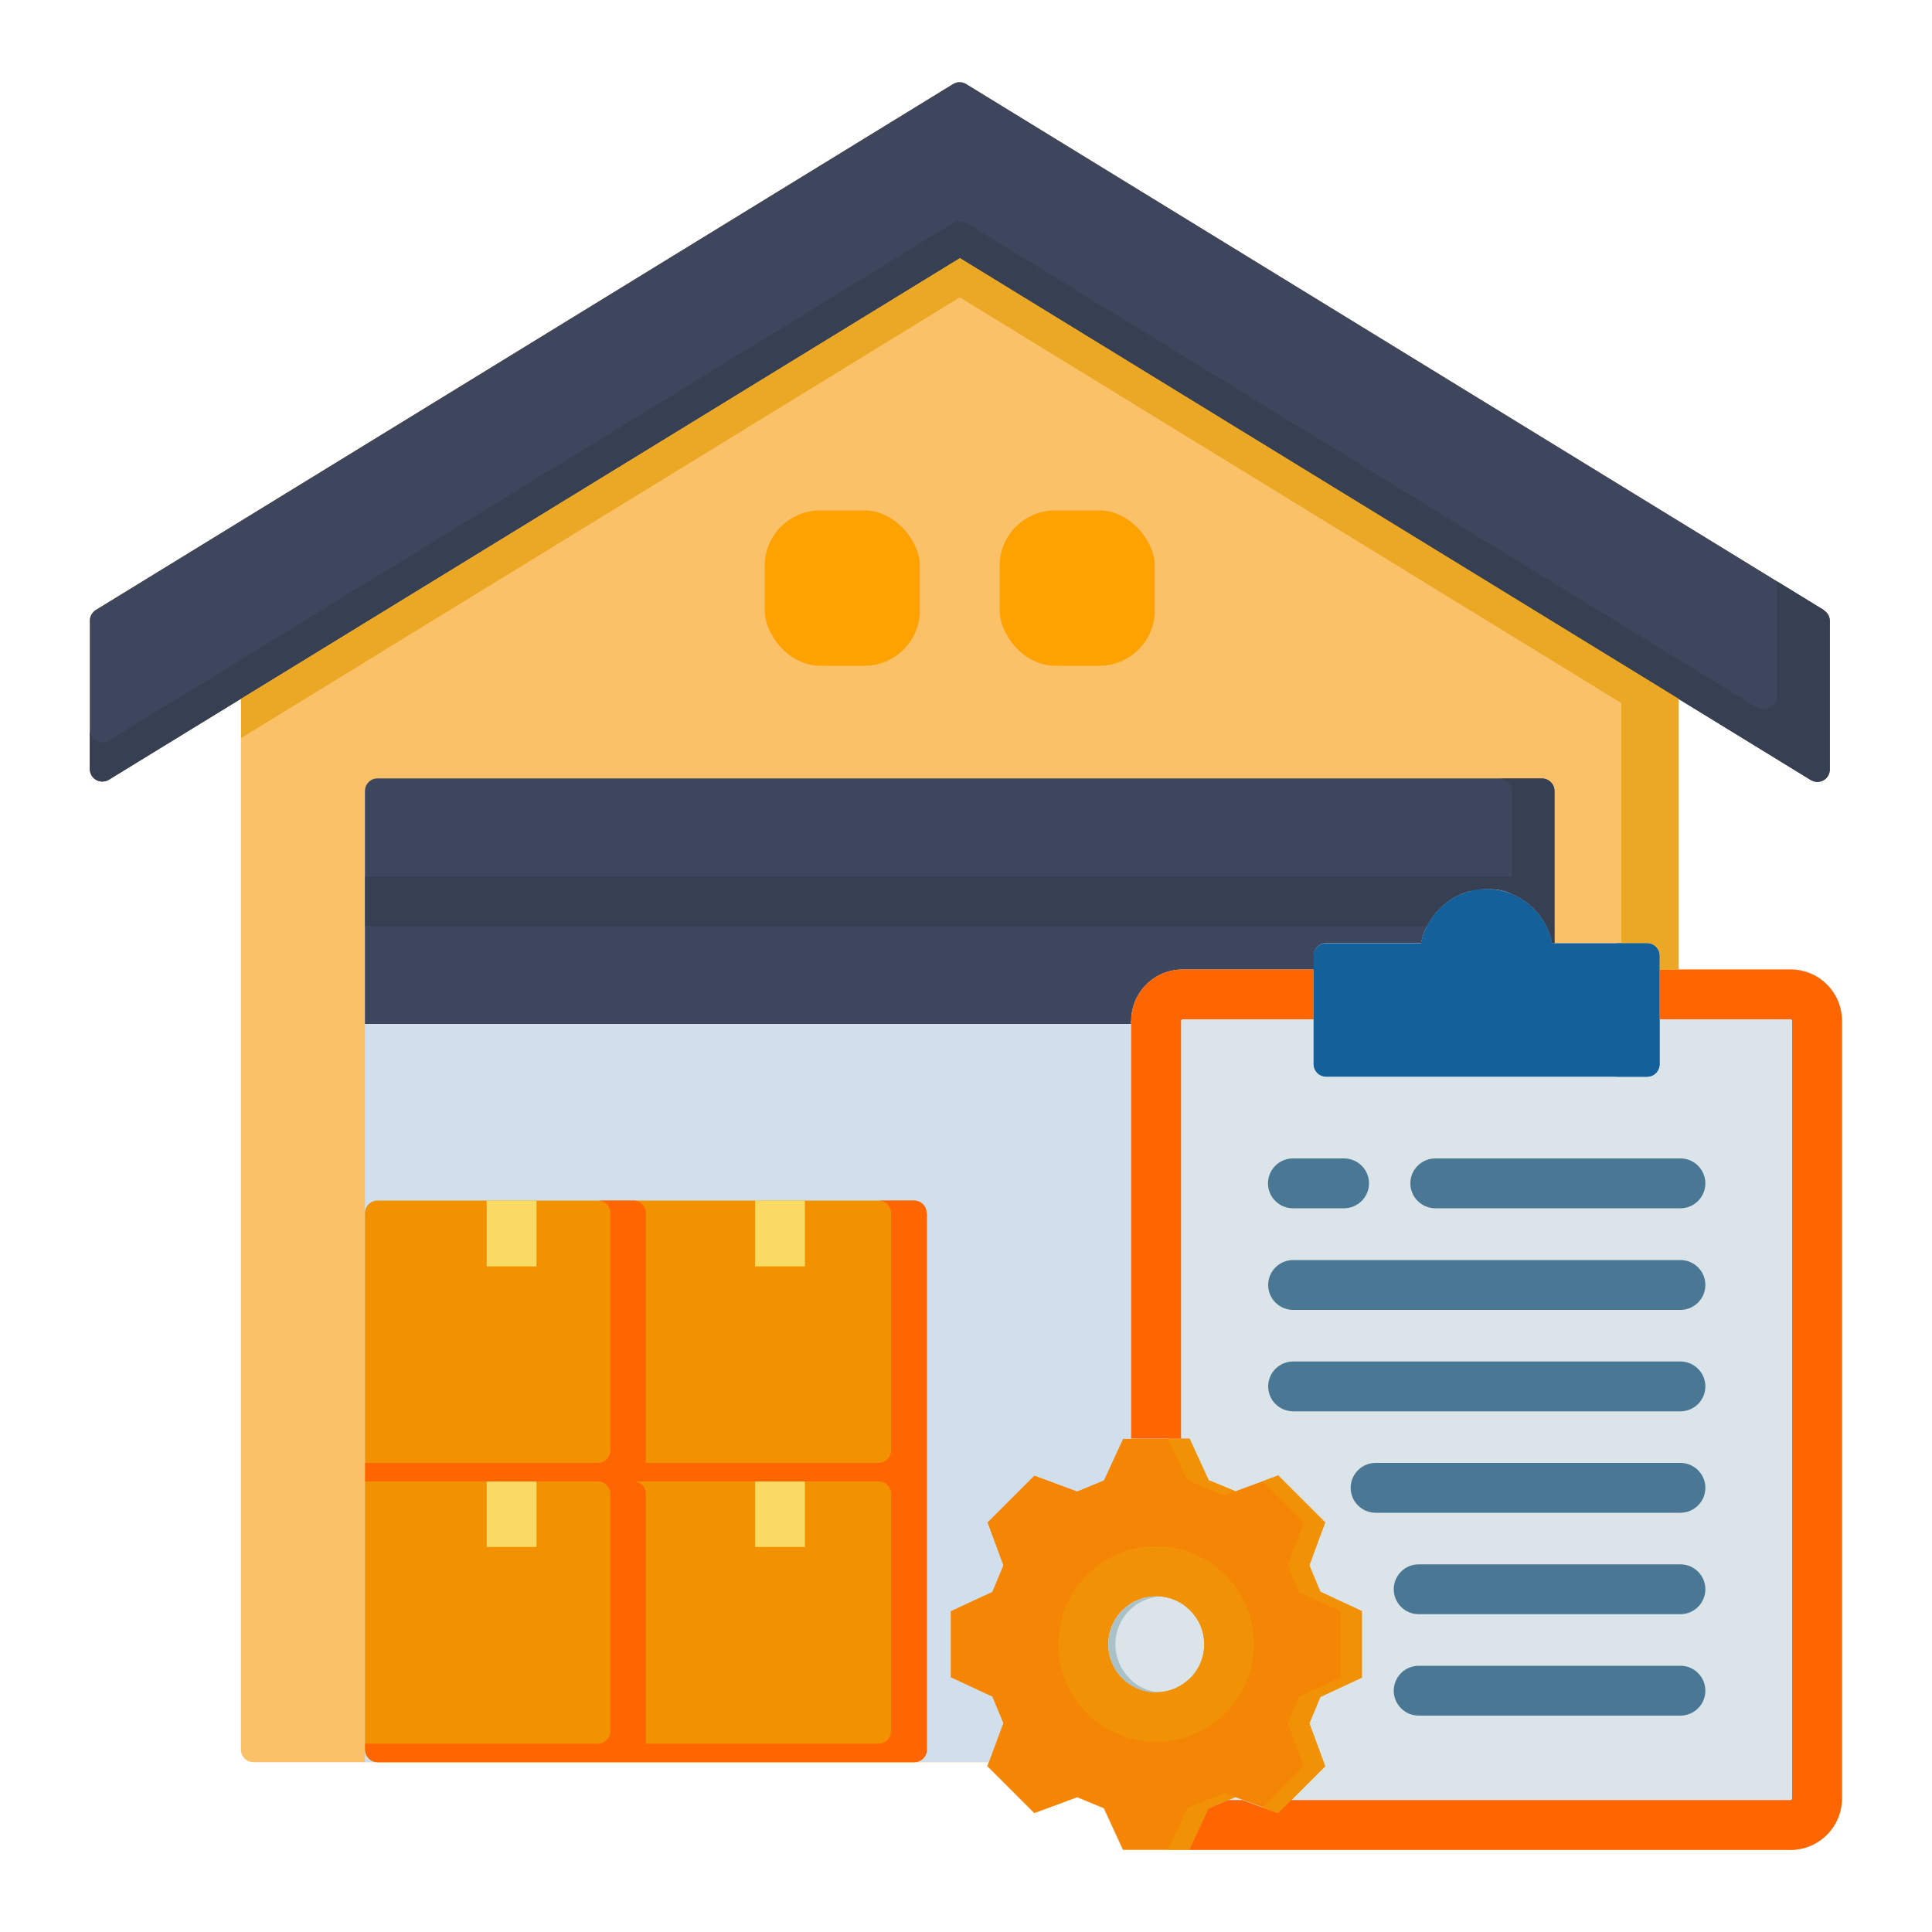 <svg xmlns="http://www.w3.org/2000/svg" viewBox="0 0 1000 1000"><defs><style>      .st0 {        fill: #011727;      }      .st0, .st1, .st2, .st3, .st4, .st5, .st6, .st7 {        fill-rule: evenodd;      }      .st1, .st8 {        fill: #d0dfeb;      }      .st9 {        fill: #72a0c2;      }      .st10 {        fill: #f2dc50;      }      .st11 {        opacity: .2;      }      .st11, .st6, .st12, .st13 {        isolation: isolate;      }      .st14 {        fill: #fad399;      }      .st2, .st15, .st6, .st12 {        fill: #022d4d;      }      .st16 {        fill: #aab2bd;      }      .st17 {        fill: #a5a5a4;      }      .st3 {        fill: #547580;      }      .st18 {        fill: #f79726;      }      .st19 {        fill: #02223a;      }      .st4, .st20 {        fill: #f9b233;      }      .st21 {        fill: #ffc73b;      }      .st22 {        fill: #fbc168;      }      .st23, .st5 {        fill: #ff6500;      }      .st24 {        fill: #f39200;      }      .st25 {        fill: #ffc199;      }      .st26 {        fill: #f39200;      }      .st27 {        fill: #c4cad9;      }      .st28 {        fill: #dbe5e9;      }      .st29 {        fill: #5d5b68;      }      .st30 {        fill: #b2b1b4;      }      .st31 {        fill: #c9c9c8;      }      .st32 {        fill: #bbc2cd;      }      .st33 {        fill: #e3e4e2;      }      .st34 {        fill: #eaa824;      }      .st35 {        fill: #4280ae;      }      .st36 {        fill: #13609a;      }      .st37 {        fill: #fea202;      }      .st38 {        display: none;      }      .st39 {        fill: #aac1c7;      }      .st40 {        fill: #373f53;      }      .st41 {        fill: #4a7894;      }      .st42 {        fill: #f19206;      }      .st43 {        fill: #445870;      }      .st44 {        fill: #f58505;      }      .st45 {        fill: #f9da62;      }      .st46 {        fill: #3d465c;      }      .st7 {        fill: #3f5c6c;      }      .st13 {        opacity: .1;      }    </style></defs><g id="savoir-faire" class="st38"><path id="path17174" class="st23" d="M379.1,874.5l29.7,76.8c2.3,5.9,7.9,9.8,14.3,9.9h153.7c6.4,0,12-4,14.3-10l29-76.8h-241Z" vector-effect="none"></path><path id="path17167" class="st20" d="M499.9,223.4c-152.6,0-276.6,124.1-276.6,276.7,0,98.9,53.1,189.9,138.3,239.2v129.6c0,8.5,6.9,15.3,15.4,15.3h245.8c8.4,0,15.3-6.9,15.3-15.3v-129.6c85.3-49.2,138.3-140.3,138.4-239.2,0-152.6-124.1-276.7-276.7-276.7Z" vector-effect="none"></path><path id="path17180" class="st26" d="M638.2,792.1h-276.5v76.9c0,8.5,6.9,15.3,15.4,15.3h245.8c8.4,0,15.3-6.9,15.3-15.3v-76.9Z" vector-effect="none"></path><path id="path17206" class="st15" d="M469.2,315.7c-7.3,0-13.6,5.2-15.1,12.4l-9.2,45.4c-9.6,3.6-19.4,9.8-27.4,15.6l-43.8-14.7c-6.9-2.3-14.6.5-18.2,6.9l-30.7,53.2c-3.7,6.3-2.4,14.4,3.2,19.2l34.6,30.5c-1.7,10.1-1.1,21.5,0,31.8l-34.6,30.3c-5.5,4.8-6.8,12.9-3.2,19.2l30.7,53.2c3.7,6.3,11.3,9.2,18.2,6.9l43.5-14.7c8,5.8,17.8,11.6,27.8,15.7l9.1,45.3c1.4,7.2,7.7,12.4,15.1,12.4h61.5c7.3,0,13.6-5.2,15.1-12.4l9.2-45.3c10-4.1,19.4-10,27.4-15.8l43.8,14.7c6.9,2.3,14.6-.5,18.2-6.9l30.7-53.2c3.7-6.3,2.4-14.4-3.2-19.2l-34.6-30.4c1.7-13,1.1-21.6,0-31.9l34.6-30.4c5.5-4.8,6.8-12.9,3.2-19.2l-30.7-53.2c-3.7-6.3-11.3-9.2-18.2-6.9l-43.6,14.7c-8-5.8-18.7-12.5-27.7-15.8l-9-45.2c-1.4-7.2-7.7-12.4-15.1-12.4h-61.5ZM499.9,438.6c33.8,0,61.5,27.7,61.5,61.5s-27.7,61.5-61.5,61.5-61.5-27.7-61.5-61.5,27.7-61.5,61.5-61.5Z" vector-effect="none"></path><g><path id="path9746" class="st24" d="M499.7,38.9c-8.4.2-15.2,7.1-15.1,15.5v92.2c0,8.5,6.9,15.4,15.4,15.4s15.4-6.9,15.4-15.4h0V54.4c0-8.5-6.7-15.4-15.2-15.5-.2,0-.3,0-.5,0h0Z" vector-effect="none"></path><path id="path9748" class="st24" d="M853.4,484.7c-8.5,0-15.4,6.8-15.4,15.3,0,8.5,6.8,15.4,15.3,15.4h92.3c8.5,0,15.4-6.8,15.4-15.3,0-8.5-6.8-15.4-15.3-15.4h-92.3Z" vector-effect="none"></path><path id="path9750" class="st24" d="M54.4,484.7c-8.5,0-15.4,6.8-15.4,15.3,0,8.5,6.8,15.4,15.3,15.4h92.3c8.5,0,15.4-6.8,15.4-15.3,0-8.5-6.8-15.4-15.3-15.4H54.4Z" vector-effect="none"></path><path id="path9752" class="st24" d="M193,661.3c-2.4.2-4.7.9-6.8,2.2l-79.9,46.2c-7.5,3.9-10.5,13.2-6.6,20.7,3.9,7.5,13.2,10.5,20.7,6.6.4-.2.9-.5,1.3-.7l79.9-46.1c7.5-4.1,10.2-13.4,6.1-20.8-2.9-5.3-8.7-8.5-14.8-8Z" vector-effect="none"></path><path id="path9754" class="st24" d="M804.9,661.3c-8.5.5-14.9,7.8-14.4,16.3.3,5.3,3.3,10,7.9,12.5l79.9,46.1c7,4.8,16.6,3,21.4-4s3-16.6-4-21.4c-.7-.4-1.3-.8-2.1-1.2l-79.9-46.2c-2.7-1.6-5.7-2.3-8.8-2.2Z" vector-effect="none"></path><path id="path9756" class="st24" d="M885.1,261.8c-2.4.2-4.7.9-6.8,2.2l-79.9,46.1c-7.4,4.2-9.9,13.6-5.7,21,4.2,7.4,13.6,9.9,21,5.7l79.9-46.1c7.4-4.1,10.2-13.4,6.1-20.9-2.9-5.3-8.6-8.4-14.6-8Z" vector-effect="none"></path><path id="path9758" class="st24" d="M723.1,98.6c-5.7,0-10.9,3-13.6,7.9l-46.1,79.9c-4.8,7-3,16.6,4,21.4,7,4.8,16.6,3,21.4-4,.4-.7.8-1.3,1.2-2.1l46.2-79.9c4.4-7.3,2-16.7-5.3-21.1-2.3-1.4-5-2.1-7.7-2.2Z" vector-effect="none"></path><path id="path9760" class="st24" d="M276.5,98.6c-8.5.3-15.1,7.5-14.8,15.9,0,2.6.8,5.1,2.2,7.3l46.1,79.9c4.2,7.4,13.6,9.9,21,5.7,7.4-4.2,9.9-13.6,5.7-21l-46.2-79.9c-2.8-5.1-8.2-8.1-14-7.9Z" vector-effect="none"></path><path id="path9762" class="st24" d="M112.9,261.8c-8.5.5-15,7.7-14.5,16.2.3,5.3,3.3,10.1,7.9,12.6l79.9,46.1c7.4,4.3,16.8,1.7,21-5.6,4.3-7.4,1.7-16.8-5.6-21h0l-79.9-46.1c-2.7-1.6-5.7-2.3-8.8-2.2Z" vector-effect="none"></path></g></g><g id="expertise" class="st38"><g><path class="st5" d="M556.3,794l86.5,149.8,49.6-60.7,89.6,14.1-98.2-169.7-127.5,66.4ZM443.7,794l-86.5,149.8-49.6-60.7-89.6,14.1,98.2-169.9,127.5,66.6Z"></path><path class="st2" d="M500.1,358.1c136.1,0,246.4,110.3,246.4,246.4s-110.3,246.6-246.4,246.6-246.6-110.3-246.6-246.4,110.5-246.6,246.6-246.6Z"></path><path class="st2" d="M500.1,459.5c80.1,0,145.1,65,145.1,145.1s-65,145.1-145.1,145.1-145.1-65-145.1-145.1,65-145.1,145.1-145.1h0Z"></path><path class="st23" d="M500.1,443.1c44.7,0,85.1,18,114.2,47.3,29.3,29.3,47.3,69.7,47.3,114.2s-18,84.9-47.3,114.2c-29.3,29.3-69.7,47.3-114.2,47.3s-84.9-18-114.2-47.3c-29.3-29.3-47.3-69.7-47.3-114.2s18-85.1,47.3-114.2c29.1-29.3,69.5-47.3,114.2-47.3ZM591.1,513.6c-23.2-23.2-55.3-37.7-91-37.7s-67.8,14.3-91,37.7c-23.4,23.4-37.7,55.5-37.7,91s14.3,67.6,37.7,91c23.2,23.4,55.3,37.7,91,37.7s67.8-14.3,91-37.7c23.4-23.4,37.7-55.3,37.7-91s-14.6-67.8-37.7-91Z"></path><path class="st4" d="M151.3,205l34.2,71.1,78.1,10.7-57,54.5,13.9,77.7-69.5-37.3-69.5,37.3,13.9-77.7-56.6-54.7,78.1-10.7,34.2-70.9ZM500.1,56.2l34.2,71.1,78.1,10.7-57,54.5,13.9,77.7-69.3-37.3-69.5,37.3,13.9-77.7-57-54.5,78.1-10.7,34.4-71.1ZM848.7,205l34.2,71.1,78.1,10.7-57,54.5,13.9,77.7-69.5-37.3-69.5,37.3,13.9-77.7-57-54.5,78.1-10.7,34.6-71.1Z"></path><path class="st4" d="M151.3,381.4l-69.5,37.3,14.1-77.7-57-54.5,78.1-10.7,34.2-70.9v176.5Z"></path><path class="st4" d="M500.1,232.8l-69.5,37.3,13.9-77.7-57-54.5,78.3-10.7,34.2-71.1v176.7Z"></path><path class="st4" d="M848.7,381.4l-69.5,37.3,14.1-77.7-57-54.5,78.1-10.7,34.2-70.9v176.5Z"></path><path class="st24" d="M424.1,602.7c-4.5-7.8-1.8-17.8,5.9-22.3s17.8-1.8,22.3,5.9l21.5,37.3,76.5-76.5c6.4-6.4,16.8-6.4,23.2,0s6.4,16.8,0,23.2l-91.6,91.6c-1,1-2,1.8-3.3,2.7-7.8,4.5-17.8,1.8-22.3-5.9l-32.2-56Z"></path></g></g><g id="_&#xE9;quipe" data-name="&#xE9;quipe" class="st38"><path class="st4" d="M342.5,138.5c-6.1-5.5-6.6-14.9-1.1-21s14.9-6.6,21-1.1l52.8,47.5c6.1,5.5,6.6,14.9,1.1,21-5.5,6.1-14.9,6.6-21,1.1l-52.8-47.5ZM637.6,116.5c6.1-5.5,15.5-5,21,1.1s5,15.5-1.1,21l-53.1,47.8c-6.1,5.5-15.5,5-21-1.1s-5-15.5,1.1-21l53.1-47.8ZM514.9,104.1c0,8.2-6.7,14.9-14.9,14.9s-14.9-6.7-14.9-14.9v-54.6c0-8.2,6.7-14.9,14.9-14.9s14.9,6.7,14.9,14.9v54.6Z"></path><path class="st4" d="M505.8,163.4l30,78.9c.9,2.4,3,3.9,5.5,4l84.3,4.1c2.6.1,4.8,1.8,5.6,4.3.8,2.5,0,5.1-2,6.8l-65.8,52.9c-2,1.6-2.8,4.1-2.1,6.5l22.2,81.5c.7,2.6-.2,5.1-2.4,6.7s-4.9,1.6-7.1.2l-70.7-46.2c-2.1-1.4-4.7-1.4-6.8,0l-70.7,46.2c-2.2,1.4-5,1.4-7.1-.2-2.1-1.6-3-4.1-2.4-6.7l22.2-81.5c.7-2.4-.1-4.9-2.1-6.5l-65.8-52.9c-2.1-1.7-2.8-4.3-2-6.8.8-2.5,3-4.2,5.6-4.3l84.3-4.1c2.5-.1,4.6-1.6,5.5-4l30-78.9c.9-2.5,3.2-4,5.8-4s4.9,1.6,5.8,4h0Z"></path><path class="st4" d="M834.3,163.4l30,78.9c.9,2.4,3,3.9,5.5,4l84.3,4.1c2.6.1,4.8,1.8,5.6,4.3.8,2.5,0,5.1-2,6.8l-65.8,52.9c-2,1.6-2.8,4.1-2.1,6.5l22.2,81.5c.7,2.6-.2,5.1-2.4,6.7s-4.9,1.6-7.1.2l-70.7-46.2c-2.1-1.4-4.7-1.4-6.8,0l-70.7,46.2c-2.2,1.4-5,1.4-7.1-.2-2.1-1.6-3-4.1-2.4-6.7l22.2-81.5c.7-2.4-.1-4.9-2.1-6.5l-65.8-52.9c-2.1-1.7-2.8-4.3-2-6.8.8-2.5,3-4.2,5.6-4.3l84.3-4.1c2.5-.1,4.6-1.6,5.5-4l30-78.9c.9-2.5,3.2-4,5.8-4s4.9,1.6,5.8,4h0Z"></path><path class="st4" d="M176.4,163.4l30,78.9c.9,2.4,3,3.9,5.5,4l84.3,4.1c2.6.1,4.8,1.8,5.6,4.3.8,2.5,0,5.1-2,6.8l-65.8,52.9c-2,1.6-2.8,4.1-2.1,6.5l22.2,81.5c.7,2.6-.2,5.1-2.4,6.7s-4.9,1.6-7.1.2l-70.7-46.2c-2.1-1.4-4.7-1.4-6.8,0l-70.7,46.2c-2.2,1.4-5,1.4-7.1-.2-2.1-1.6-3-4.1-2.4-6.7l22.2-81.5c.7-2.4-.1-4.9-2.1-6.5l-65.8-52.9c-2.1-1.7-2.8-4.3-2-6.8.8-2.5,3-4.2,5.6-4.3l84.3-4.1c2.5-.1,4.6-1.6,5.5-4l30-78.9c.9-2.5,3.2-4,5.8-4s4.9,1.6,5.8,4Z"></path><path class="st0" d="M188.1,709.8c69.4,0,128,45.7,147.5,108.7,3.4,11.1,1.6,22.1-5.3,31.4-6.9,9.3-16.8,14.4-28.4,14.4H74.3c-11.6,0-21.5-5-28.4-14.4-6.9-9.3-8.7-20.3-5.3-31.4,19.5-62.9,78.2-108.7,147.5-108.7h0Z"></path><circle class="st25" cx="188.1" cy="610.9" r="78.1"></circle><path class="st0" d="M811.9,709.8c69.4,0,128,45.7,147.5,108.7,3.4,11.1,1.6,22.1-5.3,31.4-6.9,9.3-16.8,14.4-28.4,14.4h-227.6c-11.6,0-21.5-5-28.4-14.4-6.9-9.3-8.7-20.3-5.3-31.4,19.5-62.9,78.2-108.7,147.5-108.7Z"></path><circle class="st25" cx="811.9" cy="610.9" r="78.1"></circle><path class="st2" d="M705.2,868.5c-11.1-103.5-98.7-184.2-205.2-184.2s-194.1,80.6-205.2,184.2v41.7c0,30.4,24.8,55.2,55.2,55.2h300.1c30.4,0,55.2-24.8,55.2-55.2v-41.7Z"></path><circle class="st25" cx="500.3" cy="561.2" r="104.4"></circle></g><g id="box" class="st38"><g id="Flat"><path class="st15" d="M896.3,172.3v777.4H103.7V172.3l396.3-91.5,396.3,91.5Z"></path><path class="st33" d="M225.6,339.9h548.8v609.7H225.6V339.9Z"></path><path class="st19" d="M896.3,172.3v66.1l-396.3-95.7L103.7,238.3v-66.1l396.3-91.5,396.3,91.5Z"></path><path class="st36" d="M530.5,263.7h-61c-16.8,0-30.5-13.6-30.5-30.5h0c0-16.8,13.6-30.5,30.5-30.5h61c16.8,0,30.5,13.6,30.5,30.5h0c0,16.8-13.6,30.5-30.5,30.5Z"></path><path class="st33" d="M942.1,157L500,50.3,57.9,157v61l442.1-106.7,442.1,106.7v-61Z"></path><path class="st31" d="M225.6,339.9h548.8v259.1H225.6v-259.1Z"></path><g><path class="st30" d="M225.6,385.7h548.8v30.5H225.6v-30.5Z"></path><path class="st30" d="M225.6,446.6h548.8v30.5H225.6v-30.5Z"></path><path class="st30" d="M225.6,507.6h548.8v30.5H225.6v-30.5Z"></path><path class="st30" d="M225.6,568.6h548.8v30.5H225.6v-30.5Z"></path></g><path class="st24" d="M606.7,949.7v-243.9h-274.4v-243.9H57.9v487.8h548.8Z"></path><path class="st45" d="M423.8,705.8h91.5v91.5h-91.5v-91.5Z"></path><path class="st23" d="M606.7,721h-22.9c-12.6,0-22.9,10.2-22.9,22.9v38.7c0,67-54.3,121.4-121.4,121.4h-69.2c-12.6,0-22.9,10.2-22.9,22.9v22.9h259.1v-228.6Z"></path><path class="st18" d="M530.5,873.5h30.5v30.5h-30.5v-30.5Z"></path><path class="st45" d="M149.4,705.8h91.5v91.5h-91.5v-91.5Z"></path><path class="st23" d="M332.3,721h-22.9c-12.6,0-22.9,10.2-22.9,22.9v38.7c0,67-54.3,121.4-121.4,121.4h-69.2c-12.6,0-22.9,10.2-22.9,22.9v22.9h259.1v-228.6Z"></path><path class="st18" d="M256.1,873.5h30.5v30.5h-30.5v-30.5Z"></path><path class="st45" d="M149.4,461.9h91.5v91.5h-91.5v-91.5Z"></path><path class="st23" d="M332.3,477.1h-22.9c-12.6,0-22.9,10.2-22.9,22.9v38.7c0,67-54.3,121.4-121.4,121.4h-69.2c-12.6,0-22.9,10.2-22.9,22.9v22.9h259.1v-228.6Z"></path><path class="st18" d="M256.1,629.6h30.5v30.5h-30.5v-30.5Z"></path></g></g><g id="box_-_copie"><path class="st22" d="M926.9,501.8h-58.1v-140.1l68.4,41.9c1,.6,2.2,1,3.4,1s2.2-.3,3.2-.8c2-1.1,3.3-3.3,3.3-5.6v-76.9c0-2.2-1.2-4.3-3.1-5.5L500.1,43.5c-2.1-1.3-4.7-1.3-6.8,0L49.6,315.7c-1.9,1.2-3.1,3.3-3.1,5.5v76.9c0,2.3,1.3,4.5,3.3,5.6,2,1.1,4.5,1.1,6.5-.1l68.4-41.9v543.9c0,3.6,2.9,6.5,6.5,6.5h380.5l-.8,2.1,24.3,24.3,22.2-8.2,13.8,5.7,9.9,21.5h345.7c14.6,0,26.6-11.9,26.6-26.6v-402.5c0-14.7-11.9-26.6-26.6-26.6h0Z"></path><path class="st28" d="M926.9,501.8h-67.9v-7.2c0-3.6-2.9-6.5-6.5-6.5h-49.2c-3-15.9-17.1-28-33.9-28s-30.8,12.1-33.9,28h-49.1c-3.6,0-6.5,2.9-6.5,6.5v7.2h-67.9c-14.7,0-26.6,11.9-26.6,26.6v216.2h-4.3l-9.9,21.5-13.8,5.7-22.2-8.2-24.3,24.3,8.2,22.2-5.7,13.7-21.5,10v34.3l21.5,10,5.7,13.7-8.2,22.2,24.3,24.3,22.2-8.2,13.8,5.7,9.9,21.5h345.7c14.6,0,26.6-11.9,26.6-26.6v-402.5c0-14.7-11.9-26.6-26.6-26.6h0Z"></path><path class="st44" d="M704.9,868.2v-34.3l-21.5-10-5.7-13.7,8.2-22.2-24.3-24.3-22.2,8.2-13.8-5.7-9.9-21.5h-34.4l-9.9,21.5-13.8,5.7-22.2-8.2-24.3,24.3,8.2,22.2-5.7,13.7-21.5,10v34.3l21.5,10,5.7,13.7-8.2,22.2,24.3,24.3,22.2-8.2,13.8,5.7,9.9,21.5h34.4l9.9-21.5,13.8-5.7,22.2,8.2,24.3-24.3-8.2-22.2,5.7-13.7,21.5-10h0ZM616,868.6c-4.7,4.7-10.9,7.3-17.6,7.3s-12.9-2.6-17.6-7.3c-9.7-9.7-9.7-25.4,0-35.1,4.7-4.7,10.9-7.3,17.6-7.3s12.9,2.6,17.6,7.3c4.7,4.7,7.3,10.9,7.3,17.6s-2.6,12.9-7.3,17.6h0Z"></path><path class="st42" d="M634.2,815.2c-9.6-9.6-22.3-14.8-35.8-14.8s-26.2,5.3-35.8,14.8c-19.7,19.7-19.7,51.9,0,71.6,9.6,9.6,22.3,14.8,35.8,14.8s26.2-5.3,35.8-14.8c9.6-9.6,14.8-22.3,14.8-35.8s-5.3-26.2-14.8-35.8ZM616,868.6c-4.7,4.7-10.9,7.3-17.6,7.3s-12.9-2.6-17.6-7.3c-9.7-9.7-9.7-25.4,0-35.1,4.7-4.7,10.9-7.3,17.6-7.3s12.9,2.6,17.6,7.3c4.7,4.7,7.3,10.9,7.3,17.6s-2.6,12.9-7.3,17.6h0Z"></path><path class="st8" d="M519.2,891.9l-5.7-13.7-21.5-10v-34.3l21.5-10,5.7-13.7-8.2-22.2,24.3-24.3,22.2,8.2,13.8-5.7,9.9-21.5h4.3v-216.2c0-14.7,11.9-26.6,26.6-26.6h67.9v-7.2c0-3.6,2.9-6.5,6.5-6.5h49.1c3-15.9,17.1-28,33.9-28s30.8,12.1,33.9,28h1.2v-78.7c0-3.6-2.9-6.5-6.5-6.5H195.4c-3.6,0-6.5,2.9-6.5,6.5v502.5h322.8l7.5-20.2h0Z"></path><path class="st46" d="M585.5,528.4c0-14.7,11.9-26.6,26.6-26.6h67.9v-7.2c0-3.6,2.9-6.5,6.5-6.5h49.1c3-15.9,17.1-28,33.9-28s30.8,12.1,33.9,28h1.2v-78.7c0-3.6-2.9-6.5-6.5-6.5H195.4c-3.6,0-6.5,2.9-6.5,6.5v120.6h396.5v-1.8h0Z"></path><path class="st46" d="M943.9,315.7L500.1,43.5c-2.1-1.3-4.7-1.3-6.8,0L49.6,315.7c-1.9,1.2-3.1,3.3-3.1,5.5v76.9c0,2.3,1.3,4.5,3.3,5.6,2,1.1,4.5,1.1,6.5-.1L496.8,133.6l440.4,270.1c1,.6,2.2,1,3.4,1s2.2-.3,3.2-.8c2-1.1,3.3-3.3,3.3-5.6v-76.9c0-2.2-1.2-4.3-3.1-5.5h0Z"></path><path class="st24" d="M473.1,621.4H195.4c-3.6,0-6.5,2.9-6.5,6.5v277.7c0,3.6,2.9,6.5,6.5,6.5h277.7c3.6,0,6.5-2.9,6.5-6.5v-277.7c0-3.6-2.9-6.5-6.5-6.5Z"></path><path class="st45" d="M251.9,621.4h25.8v34.1h-25.8v-34.1Z"></path><path class="st45" d="M390.8,621.4h25.8v34.1h-25.8v-34.1Z"></path><path class="st45" d="M251.9,766.7h25.8v34h-25.8v-34Z"></path><path class="st45" d="M390.8,766.7h25.8v34h-25.8v-34Z"></path><g><rect class="st37" x="517.4" y="264.2" width="80.3" height="80.4" rx="28.7" ry="28.7"></rect><rect class="st37" x="395.8" y="264.2" width="80.3" height="80.4" rx="28.7" ry="28.7"></rect></g><path class="st36" d="M852.5,488.2h-49.2c-3-15.9-17.1-28-33.9-28s-30.8,12.1-33.9,28h-49.1c-3.6,0-6.5,2.9-6.5,6.5v56.1c0,3.6,2.9,6.5,6.5,6.5h166.1c3.6,0,6.5-2.9,6.5-6.5v-56.1c0-3.6-2.9-6.5-6.5-6.5h0Z"></path><g><path class="st36" d="M786.7,488.2h16.6c-3-15.9-17.1-28-33.9-28s-5.6.4-8.3,1c13,3.2,23.1,13.8,25.6,27Z"></path><path class="st36" d="M852.5,488.2h-16.6c3.6,0,6.5,2.9,6.5,6.5v56.1c0,3.6-2.9,6.5-6.5,6.5h16.6c3.6,0,6.5-2.9,6.5-6.5v-56.1c0-3.6-2.9-6.5-6.5-6.5Z"></path></g><path class="st42" d="M633.5,773.9l5.9-2.1-13.8-5.7-9.9-21.5h-11.1l9.9,21.5,19,7.8Z"></path><path class="st42" d="M633.5,928.1l-19,7.8-9.9,21.5h11.1l9.9-21.5,13.8-5.7-5.9-2.2Z"></path><path class="st42" d="M704.9,868.2v-34.3l-21.5-10-5.7-13.7,8.2-22.2-24.3-24.3-8.1,3,21.3,21.4-8.2,22.2,5.7,13.7,21.5,10v34.3l-21.5,10-5.7,13.7,8.2,22.2-21.3,21.4,8.1,3,24.3-24.3-8.2-22.2,5.7-13.7,21.5-10Z"></path><g><path class="st23" d="M611.3,744.6v-216.2c0-.4.4-.8.8-.8h67.9v-25.8h-67.9c-14.7,0-26.6,11.9-26.6,26.6v216.2h25.8Z"></path><path class="st23" d="M926.9,501.8h-67.9v25.8h67.9c.3,0,.7.4.7.8v402.5c0,.4-.4.8-.7.8h-258.6l-6.8,6.8-18.5-6.8h-7.1l-10.4,4.3-9.9,21.5h311.2c14.6,0,26.6-11.9,26.6-26.6v-402.5c0-14.7-11.9-26.6-26.6-26.6h0Z"></path></g><path class="st39" d="M584.6,868.6c-9.7-9.7-9.7-25.4,0-35.1,4.3-4.3,9.8-6.7,15.7-7.2-.6,0-1.2,0-1.8,0-6.6,0-12.9,2.6-17.6,7.3-9.7,9.7-9.7,25.4,0,35.1,4.7,4.7,10.9,7.3,17.6,7.3s1.2,0,1.8,0c-5.9-.4-11.5-2.9-15.7-7.2h0Z"></path><g><path class="st41" d="M695.7,625.4h-26.5c-7.1,0-12.9-5.8-12.9-12.9s5.8-12.9,12.9-12.9h26.5c7.1,0,12.9,5.8,12.9,12.9s-5.8,12.9-12.9,12.9Z"></path><path class="st41" d="M869.8,678h-200.5c-7.1,0-12.9-5.8-12.9-12.9s5.8-12.9,12.9-12.9h200.5c7.1,0,12.9,5.8,12.9,12.9s-5.8,12.9-12.9,12.9Z"></path><path class="st41" d="M869.8,730.5h-200.5c-7.1,0-12.9-5.8-12.9-12.9s5.8-12.9,12.9-12.9h200.5c7.1,0,12.9,5.8,12.9,12.9s-5.8,12.9-12.9,12.9Z"></path><path class="st41" d="M869.8,783h-157.8c-7.1,0-12.9-5.8-12.9-12.9s5.8-12.9,12.9-12.9h157.8c7.1,0,12.9,5.8,12.9,12.9s-5.8,12.9-12.9,12.9Z"></path><path class="st41" d="M869.8,835.5h-135.5c-7.1,0-12.9-5.8-12.9-12.9s5.8-12.9,12.9-12.9h135.5c7.1,0,12.9,5.8,12.9,12.9s-5.8,12.9-12.9,12.9Z"></path><path class="st41" d="M869.8,888h-135.5c-7.1,0-12.9-5.8-12.9-12.9s5.8-12.9,12.9-12.9h135.5c7.1,0,12.9,5.8,12.9,12.9s-5.8,12.9-12.9,12.9Z"></path><path class="st41" d="M869.8,625.4h-126.9c-7.1,0-12.9-5.8-12.9-12.9s5.8-12.9,12.9-12.9h126.9c7.1,0,12.9,5.8,12.9,12.9s-5.8,12.9-12.9,12.9Z"></path></g><path class="st40" d="M943.9,315.7l-24-14.7v59.1c0,5.5-6.1,8.9-10.8,6L500.5,115.6c-2.3-1.4-5.1-1.4-7.4,0L56.4,383.3c-2.9,1.8-6.9,1.1-9-2.2-.6-1-.9-2.2-.9-3.4v20.4c0,2.3,1.3,4.5,3.3,5.6,2,1.1,4.5,1.1,6.5-.1L496.8,133.6l440.4,270.1c1,.6,2.2,1,3.4,1s2.2-.3,3.2-.8c2-1.1,3.3-3.3,3.3-5.6v-76.9c0-2.2-1.2-4.3-3.1-5.5h0Z"></path><path class="st40" d="M798.1,403h-22.1c3.6,0,6.5,2.9,6.5,6.5v44.2H189v25.8h549.5c5.6-11.5,17.4-19.4,31-19.4s9,.9,13,2.6h0c10.7,4.4,18.7,13.9,20.9,25.5h1.2v-78.7c0-3.6-2.9-6.5-6.5-6.5h0Z"></path><path class="st34" d="M839.2,363.8v124.3h13.4c3.6,0,6.5,2.9,6.5,6.5v7.2h9.8v-140.1l-372-228.1L124.8,361.7v20.3l372-228.1,342.4,210Z"></path><path class="st23" d="M479.6,627.9c0-3.6-2.9-6.5-6.5-6.5h-18.4c3.6,0,6.5,2.9,6.5,6.5v122.8c0,3.6-2.9,6.5-6.5,6.5h-120.4v-129.3c0-3.6-2.9-6.5-6.5-6.5h-18.4c3.6,0,6.5,2.9,6.5,6.5v122.8c0,3.6-2.9,6.5-6.5,6.5h-120.4v9.6h120.7c3.4.1,6.2,3,6.2,6.4v122.8c0,3.6-2.9,6.5-6.5,6.5h-120.4v3.1c0,3.6,2.9,6.5,6.5,6.5h277.8c3.6,0,6.5-2.9,6.5-6.5v-277.7s0,0,0,0ZM461.2,896c0,3.6-2.9,6.5-6.5,6.5h-120.4v-129.3c0-3.5-2.8-6.3-6.2-6.4h126.9c3.4.1,6.2,3,6.2,6.4v122.8Z"></path></g><g id="mezzanine" class="st38"><g><g><g><path class="st21" d="M364.8,141.8v174.1c0,7.3-5.9,13.2-13.2,13.2h-174.1c-7.3,0-13.2-5.9-13.2-13.2v-174.1c0-7.3,5.9-13.2,13.2-13.2h174.1c7.3,0,13.2,5.9,13.2,13.2Z"></path><path class="st23" d="M306.2,128.6v93.2c0,5.3-3.1,10-8,12.1-1.7.7-3.5,1.1-5.2,1.1-3.3,0-6.6-1.3-9.1-3.6-10.9-10.3-28-10.3-38.9,0-3.8,3.6-9.4,4.6-14.3,2.5-4.8-2.1-8-6.9-8-12.1v-93.2h83.4Z"></path><path class="st24" d="M364.8,248.9v67c0,7.3-5.9,13.2-13.2,13.2h-174.1c-7.3,0-13.2-5.9-13.2-13.2v-67c0,7.3,5.9,13.2,13.2,13.2h174.1c7.3,0,13.2-5.9,13.2-13.2Z"></path></g><g><path class="st21" d="M600.3,141.8v174.1c0,7.3-5.9,13.2-13.2,13.2h-174.1c-7.3,0-13.2-5.9-13.2-13.2v-174.1c0-7.3,5.9-13.2,13.2-13.2h174.1c7.3,0,13.2,5.9,13.2,13.2Z"></path><path class="st23" d="M541.7,128.6v93.2c0,5.3-3.1,10-8,12.1-1.7.7-3.5,1.1-5.2,1.1-3.3,0-6.6-1.3-9.1-3.6-10.9-10.3-28-10.3-38.9,0-3.8,3.6-9.4,4.6-14.3,2.5-4.8-2.1-8-6.9-8-12.1v-93.2h83.4Z"></path><path class="st24" d="M600.3,248.9v67c0,7.3-5.9,13.2-13.2,13.2h-174.1c-7.3,0-13.2-5.9-13.2-13.2v-67c0,7.3,5.9,13.2,13.2,13.2h174.1c7.3,0,13.2-5.9,13.2-13.2Z"></path></g><g><path class="st21" d="M835.8,141.8v174.1c0,7.3-5.9,13.2-13.2,13.2h-174.1c-7.3,0-13.2-5.9-13.2-13.2v-174.1c0-7.3,5.9-13.2,13.2-13.2h174.1c7.3,0,13.2,5.9,13.2,13.2Z"></path><path class="st23" d="M777.2,128.6v93.2c0,5.3-3.1,10-8,12.1-1.7.7-3.5,1.1-5.2,1.1-3.3,0-6.6-1.3-9.1-3.6-10.9-10.3-28-10.3-38.9,0-3.8,3.6-9.4,4.6-14.3,2.5-4.8-2.1-8-6.9-8-12.1v-93.2h83.4Z"></path><path class="st24" d="M835.8,248.9v67c0,7.3-5.9,13.2-13.2,13.2h-174.1c-7.3,0-13.2-5.9-13.2-13.2v-67c0,7.3,5.9,13.2,13.2,13.2h174.1c7.3,0,13.2-5.9,13.2-13.2Z"></path></g></g><g><g><path class="st21" d="M364.8,632v174.1c0,7.3-5.9,13.2-13.2,13.2h-174.1c-7.3,0-13.2-5.9-13.2-13.2v-174.1c0-7.3,5.9-13.2,13.2-13.2h174.1c7.3,0,13.2,5.9,13.2,13.2Z"></path><path class="st23" d="M306.2,618.8v93.2c0,5.3-3.1,10-8,12.1-1.7.7-3.5,1.1-5.2,1.1-3.3,0-6.6-1.3-9.1-3.6-10.9-10.3-28-10.3-38.9,0-3.8,3.6-9.4,4.6-14.3,2.5-4.8-2.1-8-6.9-8-12.1v-93.2h83.4Z"></path><path class="st24" d="M364.8,739.2v67c0,7.3-5.9,13.2-13.2,13.2h-174.1c-7.3,0-13.2-5.9-13.2-13.2v-67c0,7.3,5.9,13.2,13.2,13.2h174.1c7.3,0,13.2-5.9,13.2-13.2Z"></path></g><g><path class="st21" d="M600.3,632v174.1c0,7.3-5.9,13.2-13.2,13.2h-174.1c-7.3,0-13.2-5.9-13.2-13.2v-174.1c0-7.3,5.9-13.2,13.2-13.2h174.1c7.3,0,13.2,5.9,13.2,13.2Z"></path><path class="st23" d="M541.7,618.8v93.2c0,5.3-3.1,10-8,12.1-1.7.7-3.5,1.1-5.2,1.1-3.3,0-6.6-1.3-9.1-3.6-10.9-10.3-28-10.3-38.9,0-3.8,3.6-9.4,4.6-14.3,2.5-4.8-2.1-8-6.9-8-12.1v-93.2h83.4Z"></path><path class="st24" d="M600.3,739.2v67c0,7.3-5.9,13.2-13.2,13.2h-174.1c-7.3,0-13.2-5.9-13.2-13.2v-67c0,7.3,5.9,13.2,13.2,13.2h174.1c7.3,0,13.2-5.9,13.2-13.2Z"></path></g><g><path class="st21" d="M835.8,632v174.1c0,7.3-5.9,13.2-13.2,13.2h-174.1c-7.3,0-13.2-5.9-13.2-13.2v-174.1c0-7.3,5.9-13.2,13.2-13.2h174.1c7.3,0,13.2,5.9,13.2,13.2Z"></path><path class="st23" d="M777.2,618.8v93.2c0,5.3-3.1,10-8,12.1-1.7.7-3.5,1.1-5.2,1.1-3.3,0-6.6-1.3-9.1-3.6-10.9-10.3-28-10.3-38.9,0-3.8,3.6-9.4,4.6-14.3,2.5-4.8-2.1-8-6.9-8-12.1v-93.2h83.4Z"></path><path class="st24" d="M835.8,739.2v67c0,7.3-5.9,13.2-13.2,13.2h-174.1c-7.3,0-13.2-5.9-13.2-13.2v-67c0,7.3,5.9,13.2,13.2,13.2h174.1c7.3,0,13.2-5.9,13.2-13.2Z"></path></g></g><g><g><path class="st21" d="M482.5,431.5v174.1c0,7.3-5.9,13.2-13.2,13.2h-174.1c-7.3,0-13.2-5.9-13.2-13.2v-174.1c0-7.3,5.9-13.2,13.2-13.2h174.1c7.3,0,13.2,5.9,13.2,13.2h0Z"></path><path class="st23" d="M423.9,418.3v93.2c0,5.3-3.1,10-8,12.1-1.7.7-3.5,1.1-5.2,1.1-3.3,0-6.6-1.3-9.1-3.6-10.9-10.3-28-10.3-38.9,0-3.8,3.6-9.4,4.6-14.3,2.5-4.8-2.1-8-6.9-8-12.1v-93.2h83.4Z"></path><path class="st24" d="M482.5,538.6v67c0,7.3-5.9,13.2-13.2,13.2h-174.1c-7.3,0-13.2-5.9-13.2-13.2v-67c0,7.3,5.9,13.2,13.2,13.2h174.1c7.3,0,13.2-5.9,13.2-13.2Z"></path></g><g><path class="st21" d="M718,431.5v174.1c0,7.3-5.9,13.2-13.2,13.2h-174.1c-7.3,0-13.2-5.9-13.2-13.2v-174.1c0-7.3,5.9-13.2,13.2-13.2h174.1c7.3,0,13.2,5.9,13.2,13.2h0Z"></path><path class="st23" d="M659.5,418.3v93.2c0,5.3-3.1,10-8,12.1-1.7.7-3.5,1.1-5.2,1.1-3.3,0-6.6-1.3-9.1-3.6-10.9-10.3-28-10.3-38.9,0-3.8,3.6-9.4,4.6-14.3,2.5-4.8-2.1-8-6.9-8-12.1v-93.2h83.4Z"></path><path class="st24" d="M718,538.6v67c0,7.3-5.9,13.2-13.2,13.2h-174.1c-7.3,0-13.2-5.9-13.2-13.2v-67c0,7.3,5.9,13.2,13.2,13.2h174.1c7.3,0,13.2-5.9,13.2-13.2h0Z"></path></g></g><g><path class="st15" d="M894.5,302.7H105.5c-7.3,0-13.2,5.9-13.2,13.2v37.9c0,7.3,5.9,13.2,13.2,13.2h788.9c7.3,0,13.2-5.9,13.2-13.2v-37.9c0-7.3-5.9-13.2-13.2-13.2h0Z"></path><path class="st15" d="M894.5,793H105.5c-7.3,0-13.2,5.9-13.2,13.2v37.9c0,7.3,5.9,13.2,13.2,13.2h788.9c7.3,0,13.2-5.9,13.2-13.2v-37.9c0-7.3-5.9-13.2-13.2-13.2Z"></path></g><g><path class="st9" d="M105.5,90.2h-43.5c-7.3,0-13.2,5.9-13.2,13.2v793.1c0,7.3,5.9,13.2,13.2,13.2h43.5c7.3,0,13.2-5.9,13.2-13.2V103.4c0-7.3-5.9-13.2-13.2-13.2Z"></path><path class="st9" d="M938,90.2h-43.5c-7.3,0-13.2,5.9-13.2,13.2v793.1c0,7.3,5.9,13.2,13.2,13.2h43.5c7.3,0,13.2-5.9,13.2-13.2V103.4c0-7.3-5.9-13.2-13.2-13.2Z"></path></g></g></g><g id="video" class="st38"><g><path class="st19" d="M827.7,809.2h-313.6v-119.4c0-7.3-5.9-13.2-13.2-13.2s-13.2,5.9-13.2,13.2v119.4H174.1c-7.3,0-13.2,5.9-13.2,13.2s5.9,13.2,13.2,13.2h653.7c7.3,0,13.2-5.9,13.2-13.2s-5.9-13.2-13.2-13.2Z"></path><rect class="st15" x="48.8" y="115.8" width="902.4" height="574.1"></rect><rect class="st19" x="896.7" y="115.8" width="54.5" height="574.1"></rect><rect class="st14" x="103.3" y="170.3" width="793.5" height="465.1"></rect><path class="st43" d="M476.6,399.2h-102v-109h102c3.9,0,7.1,3.2,7.1,7.1v94.9c0,3.9-3.2,7.1-7.1,7.1Z"></path><path class="st35" d="M787.1,324.7h-196.5c-3.9,0-7.1-3.2-7.1-7.1v-69.5c0-3.9,3.2-7.1,7.1-7.1h196.5c3.9,0,7.1,3.2,7.1,7.1v69.5c0,3.9-3.2,7.1-7.1,7.1Z"></path><path class="st36" d="M787.1,324.7h-47.4v-83.6h47.4c3.9,0,7.1,3.2,7.1,7.1v69.5c0,3.9-3.2,7.1-7.1,7.1Z"></path><path class="st35" d="M787.1,448.2h-196.5c-3.9,0-7.1-3.2-7.1-7.1v-69.5c0-3.9,3.2-7.1,7.1-7.1h196.5c3.9,0,7.1,3.2,7.1,7.1v69.5c0,3.9-3.2,7.1-7.1,7.1Z"></path><path class="st36" d="M787.1,448.2h-47.4v-83.6h47.4c3.9,0,7.1,3.2,7.1,7.1v69.5c0,3.9-3.2,7.1-7.1,7.1Z"></path><path class="st35" d="M787.1,568.1h-196.5c-3.9,0-7.1-3.2-7.1-7.1v-69.5c0-3.9,3.2-7.1,7.1-7.1h196.5c3.9,0,7.1,3.2,7.1,7.1v69.5c0,3.9-3.2,7.1-7.1,7.1Z"></path><path class="st36" d="M787.1,568.1h-47.4v-83.6h47.4c3.9,0,7.1,3.2,7.1,7.1v69.5c0,3.9-3.2,7.1-7.1,7.1Z"></path><path class="st35" d="M944.2,884.2h-109.4c-3.9,0-7.1-3.2-7.1-7.1v-113.1c0-3.9,3.2-7.1,7.1-7.1h109.4c3.9,0,7.1,3.2,7.1,7.1v113.1c0,3.9-3.2,7.1-7.1,7.1Z"></path><path class="st36" d="M944.2,884.2h-47.4v-127.2h47.4c3.9,0,7.1,3.2,7.1,7.1v113.1c0,3.9-3.2,7.1-7.1,7.1Z"></path><path class="st35" d="M165.2,884.2H55.8c-3.9,0-7.1-3.2-7.1-7.1v-113.1c0-3.9,3.2-7.1,7.1-7.1h109.4c3.9,0,7.1,3.2,7.1,7.1v113.1c0,3.9-3.2,7.1-7.1,7.1Z"></path><path class="st36" d="M165.2,884.2h-47.4v-127.2h47.4c3.9,0,7.1,3.2,7.1,7.1v113.1c0,3.9-3.2,7.1-7.1,7.1Z"></path><path class="st43" d="M103.3,499.2h169.2l28.4-87.7c2.2-6.9,9.7-10.8,16.6-8.5,6.9,2.2,10.8,9.7,8.5,16.6l-31.3,96.9c-1.8,5.5-6.8,9.2-12.6,9.2H103.3s0-26.4,0-26.4Z"></path><g><circle class="st10" cx="716.7" cy="282.9" r="13.6"></circle><circle class="st10" cx="716.7" cy="406.4" r="13.6"></circle><circle class="st10" cx="716.7" cy="526.3" r="13.6"></circle><path class="st10" d="M904,809.3h-27.2c-7.3,0-13.2-5.9-13.2-13.2s5.9-13.2,13.2-13.2h27.2c7.3,0,13.2,5.9,13.2,13.2s-5.9,13.2-13.2,13.2Z"></path><path class="st10" d="M904,856.6h-27.2c-7.3,0-13.2-5.9-13.2-13.2s5.9-13.2,13.2-13.2h27.2c7.3,0,13.2,5.9,13.2,13.2s-5.9,13.2-13.2,13.2Z"></path><path class="st10" d="M125.1,809.3h-27.2c-7.3,0-13.2-5.9-13.2-13.2s5.9-13.2,13.2-13.2h27.2c7.3,0,13.2,5.9,13.2,13.2s-5.9,13.2-13.2,13.2Z"></path><path class="st10" d="M125.1,856.6h-27.2c-7.3,0-13.2-5.9-13.2-13.2s5.9-13.2,13.2-13.2h27.2c7.3,0,13.2,5.9,13.2,13.2s-5.9,13.2-13.2,13.2Z"></path><path class="st23" d="M422.1,415.5h-229.2c-3.9,0-7.1-3.2-7.1-7.1v-127.6c0-3.9,3.2-7.1,7.1-7.1h229.2c3.9,0,7.1,3.2,7.1,7.1v127.6c0,3.9-3.2,7.1-7.1,7.1Z"></path></g><path class="st24" d="M422.1,415.5h-47.4v-141.7h47.4c3.9,0,7.1,3.2,7.1,7.1v127.6c0,3.9-3.2,7.1-7.1,7.1Z"></path><ellipse class="st19" cx="276.8" cy="507.5" rx="27.2" ry="27.3"></ellipse></g></g><g id="camera" class="st38"><g><g><path class="st16" d="M408.3,617.3v55.6h-180.2v-55.6h180.2Z"></path><path class="st16" d="M436.2,645.2h-55.6v-180.2h55.6v180.2Z"></path><path class="st16" d="M111.1,834.4h-27.7c-7.7,0-13.9-6.3-13.9-13.9v-350.7c0-7.7,6.3-13.9,13.9-13.9h27.7c7.7,0,13.9,6.3,13.9,13.9v350.8c0,7.7-6.3,13.8-13.9,13.8Z"></path></g><path class="st29" d="M214.2,755.6h-89.2v-221h89.2c7.7,0,13.9,6.3,13.9,13.9v193.2c0,7.7-6.3,13.9-13.9,13.9Z"></path><path class="st11" d="M155.7,652.5v-117.9h-30.7v221h89.2c7.7,0,13.9-6.3,13.9-13.9v-16.7c-40,0-72.5-32.3-72.5-72.5Z"></path><path class="st23" d="M920.2,345.9L249.2,166.1c-7.4-2-15.1,2.4-17,9.9l-43.3,161.8c-2,7.4,2.4,15.1,9.9,17l523.5,140.2,199-115c3.2-1.8,5.6-4.9,6.6-8.5l2.4-8.8c1.8-7.2-2.6-14.9-10-16.9h0Z"></path><path class="st24" d="M920.2,345.9l-480.6-128.8c-4,14.9,4.9,30.1,19.7,34.1l443.6,118.9c1.5,5.9,5.2,10.9,10,14.6l8.1-4.6c3.2-1.8,5.6-4.9,6.6-8.5l2.4-8.8c2.1-7.4-2.4-15.1-9.8-17h0Z"></path><path class="st35" d="M722.1,495l-483.2-129.5-20.9,77.9c-2,7.4,2.4,15.1,9.9,17l509.8,136.6c7.4,2,15.1-2.4,17-9.9l35.3-131.4-67.9,39.3Z"></path><path class="st12" d="M277.8,429.8c-7.4-2-11.8-9.6-9.9-17l9.8-36.7-38.9-10.5-20.9,77.9c-2,7.4,2.4,15.1,9.9,17l509.8,136.6c7.4,2,15.1-2.4,17-9.9l7.4-27.9-484.2-129.6Z"></path><circle class="st15" cx="397.5" cy="307" r="27.7"></circle><path class="st16" d="M789.8,455.8l-24.7,92.3,50,13.4c7.4,2,15.1-2.4,17-9.9l38-142.2-80.4,46.4Z"></path><path class="st13" d="M808.9,478.1l10.6-39.3-29.5,17.1-24.7,92.3,50,13.4c7.4,2,15.1-2.4,17-9.9l6.1-22.7c-22.3-6-35.4-28.7-29.5-50.9h0Z"></path><circle class="st29" cx="408.4" cy="645.1" r="55.7"></circle><path class="st11" d="M438.9,670.2c-30.8,0-55.7-24.9-55.7-55.7s1.5-14.5,4.2-21c-20.3,8.4-34.7,28.3-34.7,51.6s24.9,55.7,55.7,55.7,43.3-14.4,51.6-34.7c-6.6,2.8-13.5,4.2-21,4.2Z"></path><path class="st23" d="M386.8,348.2c-74.8-20.1-119.3-97-99.2-171.8l-38.3-10.3c-7.4-2-15.1,2.4-17,9.9l-43.3,161.8c-2,7.4,2.4,15.1,9.9,17l523.5,140.2,66.1-39.3-401.5-107.5Z"></path><circle class="st15" cx="305.1" cy="282.2" r="27.7"></circle></g></g><g id="cadena" class="st38"><g><path class="st27" d="M646.6,526.1v-198.8c0-80.9-65.8-146.6-146.6-146.6s-146.6,65.8-146.6,146.6v198.8h-97.8v-198.8c0-134.8,109.6-244.4,244.4-244.4s244.4,109.6,244.4,244.4v198.8h-97.8Z"></path><path class="st32" d="M646.6,327.3v198.8h97.8v-198.8c0-134.8-109.6-244.4-244.4-244.4v97.8c80.9,0,146.6,65.8,146.6,146.6Z"></path><path class="st24" d="M744.4,917.1H255.6c-40.4,0-73.3-32.9-73.3-73.3v-293.3c0-40.4,32.9-73.3,73.3-73.3h488.8c40.4,0,73.3,32.9,73.3,73.3v293.3c0,40.4-32.9,73.3-73.3,73.3Z"></path><path class="st23" d="M744.4,477.2h-244.4v439.9h244.4c40.4,0,73.3-32.9,73.3-73.3v-293.3c0-40.4-32.9-73.3-73.3-73.3Z"></path><path class="st12" d="M573.3,648.3c0-40.4-32.9-73.3-73.3-73.3s-73.3,32.9-73.3,73.3,20.5,58.7,48.9,68.8v77.8c0,13.5,10.9,24.4,24.4,24.4s24.4-10.9,24.4-24.4v-77.8c28.4-10.1,48.9-37,48.9-68.8Z"></path><path class="st12" d="M524.4,794.9v-77.8c28.4-10.1,48.9-37,48.9-68.8s-32.9-73.3-73.3-73.3v244.4c13.5,0,24.4-10.9,24.4-24.4Z"></path></g></g><g id="ecran" class="st38"><g><g id="Page-1"><g id="_x30_92---Security-Cam-Controller"><rect id="Rectangle" class="st17" x="80.6" y="847.1" width="838.9" height="72.3" rx="17.7" ry="17.7"></rect><path id="Path" class="st6" d="M528.9,659.1h347.1c24,0,43.4-19.4,43.4-43.4V123.9c0-24-19.4-43.4-43.4-43.4H123.9c-24,0-43.4,19.4-43.4,43.4v491.8c0,24,19.4,43.4,43.4,43.4h405Z"></path><path id="Path1" data-name="Path" class="st1" d="M456.6,601.2H152.9c-8,0-14.5-6.5-14.5-14.5V152.9c0-8,6.5-14.5,14.5-14.5h694.2c8,0,14.5,6.5,14.5,14.5v433.9c0,8-6.5,14.5-14.5,14.5h-390.5Z"></path><path id="Path2" data-name="Path" class="st5" d="M254.1,557.9h-43.4c-16,0-28.9-13-28.9-28.9v-43.4c0-8,6.5-14.5,14.5-14.5s14.5,6.5,14.5,14.5v43.4h43.4c8,0,14.5,6.5,14.5,14.5s-6.5,14.5-14.5,14.5Z"></path><path id="Path3" data-name="Path" class="st5" d="M181.8,254.1v-43.4c0-16,13-28.9,28.9-28.9h43.4c8,0,14.5,6.5,14.5,14.5s-6.5,14.5-14.5,14.5h-43.4v43.4c0,8-6.5,14.5-14.5,14.5s-14.5-6.5-14.5-14.5Z"></path><path id="Path4" data-name="Path" class="st5" d="M789.3,557.9h-43.4c-8,0-14.5-6.5-14.5-14.5s6.5-14.5,14.5-14.5h43.4v-43.4c0-8,6.5-14.5,14.5-14.5s14.5,6.5,14.5,14.5v43.4c0,16-13,28.9-28.9,28.9Z"></path><path id="Path5" data-name="Path" class="st5" d="M803.7,268.6c-8,0-14.5-6.5-14.5-14.5v-43.4h-43.4c-8,0-14.5-6.5-14.5-14.5s6.5-14.5,14.5-14.5h43.4c16,0,28.9,13,28.9,28.9v43.4c0,8-6.5,14.5-14.5,14.5Z"></path><path id="Path6" data-name="Path" class="st3" d="M326.4,774.8h347.1c24,0,43.4,19.4,43.4,43.4v28.9h-433.9v-28.9c0-24,19.4-43.4,43.4-43.4Z"></path><path id="Path7" data-name="Path" class="st5" d="M615.7,717h43.4c8,0,14.5,6.5,14.5,14.5v43.4h-72.3v-43.4c0-8,6.5-14.5,14.5-14.5Z"></path><path id="Path8" data-name="Path" class="st7" d="M528.9,609.8v165h-57.9v-165c18.5,7.9,39.4,7.9,57.9,0Z"></path></g></g><g><path class="st24" d="M651.7,509.8v-134.8h-151.7v-134.8h-151.7v269.6h303.3Z"></path><path class="st45" d="M550.6,375h50.6v50.6h-50.6v-50.6Z"></path><path class="st23" d="M651.7,383.4h-12.6c-7,0-12.6,5.7-12.6,12.6v21.4c0,37-30,67.1-67.1,67.1h-38.2c-7,0-12.6,5.7-12.6,12.6v12.6h143.2v-126.4Z"></path><path class="st18" d="M609.5,467.7h16.9v16.9h-16.9v-16.9Z"></path><path class="st45" d="M398.9,375h50.6v50.6h-50.6v-50.6Z"></path><path class="st23" d="M500,383.4h-12.6c-7,0-12.6,5.7-12.6,12.6v21.4c0,37-30,67.1-67.1,67.1h-38.2c-7,0-12.6,5.7-12.6,12.6v12.6h143.2v-126.4Z"></path><path class="st18" d="M457.9,467.7h16.9v16.9h-16.9v-16.9Z"></path><path class="st45" d="M398.9,240.2h50.6v50.6h-50.6v-50.6Z"></path><path class="st23" d="M500,248.6h-12.6c-7,0-12.6,5.7-12.6,12.6v21.4c0,37-30,67.1-67.1,67.1h-38.2c-7,0-12.6,5.7-12.6,12.6v12.6h143.2v-126.4Z"></path><path class="st18" d="M457.9,332.9h16.9v16.9h-16.9v-16.9Z"></path></g></g></g></svg>